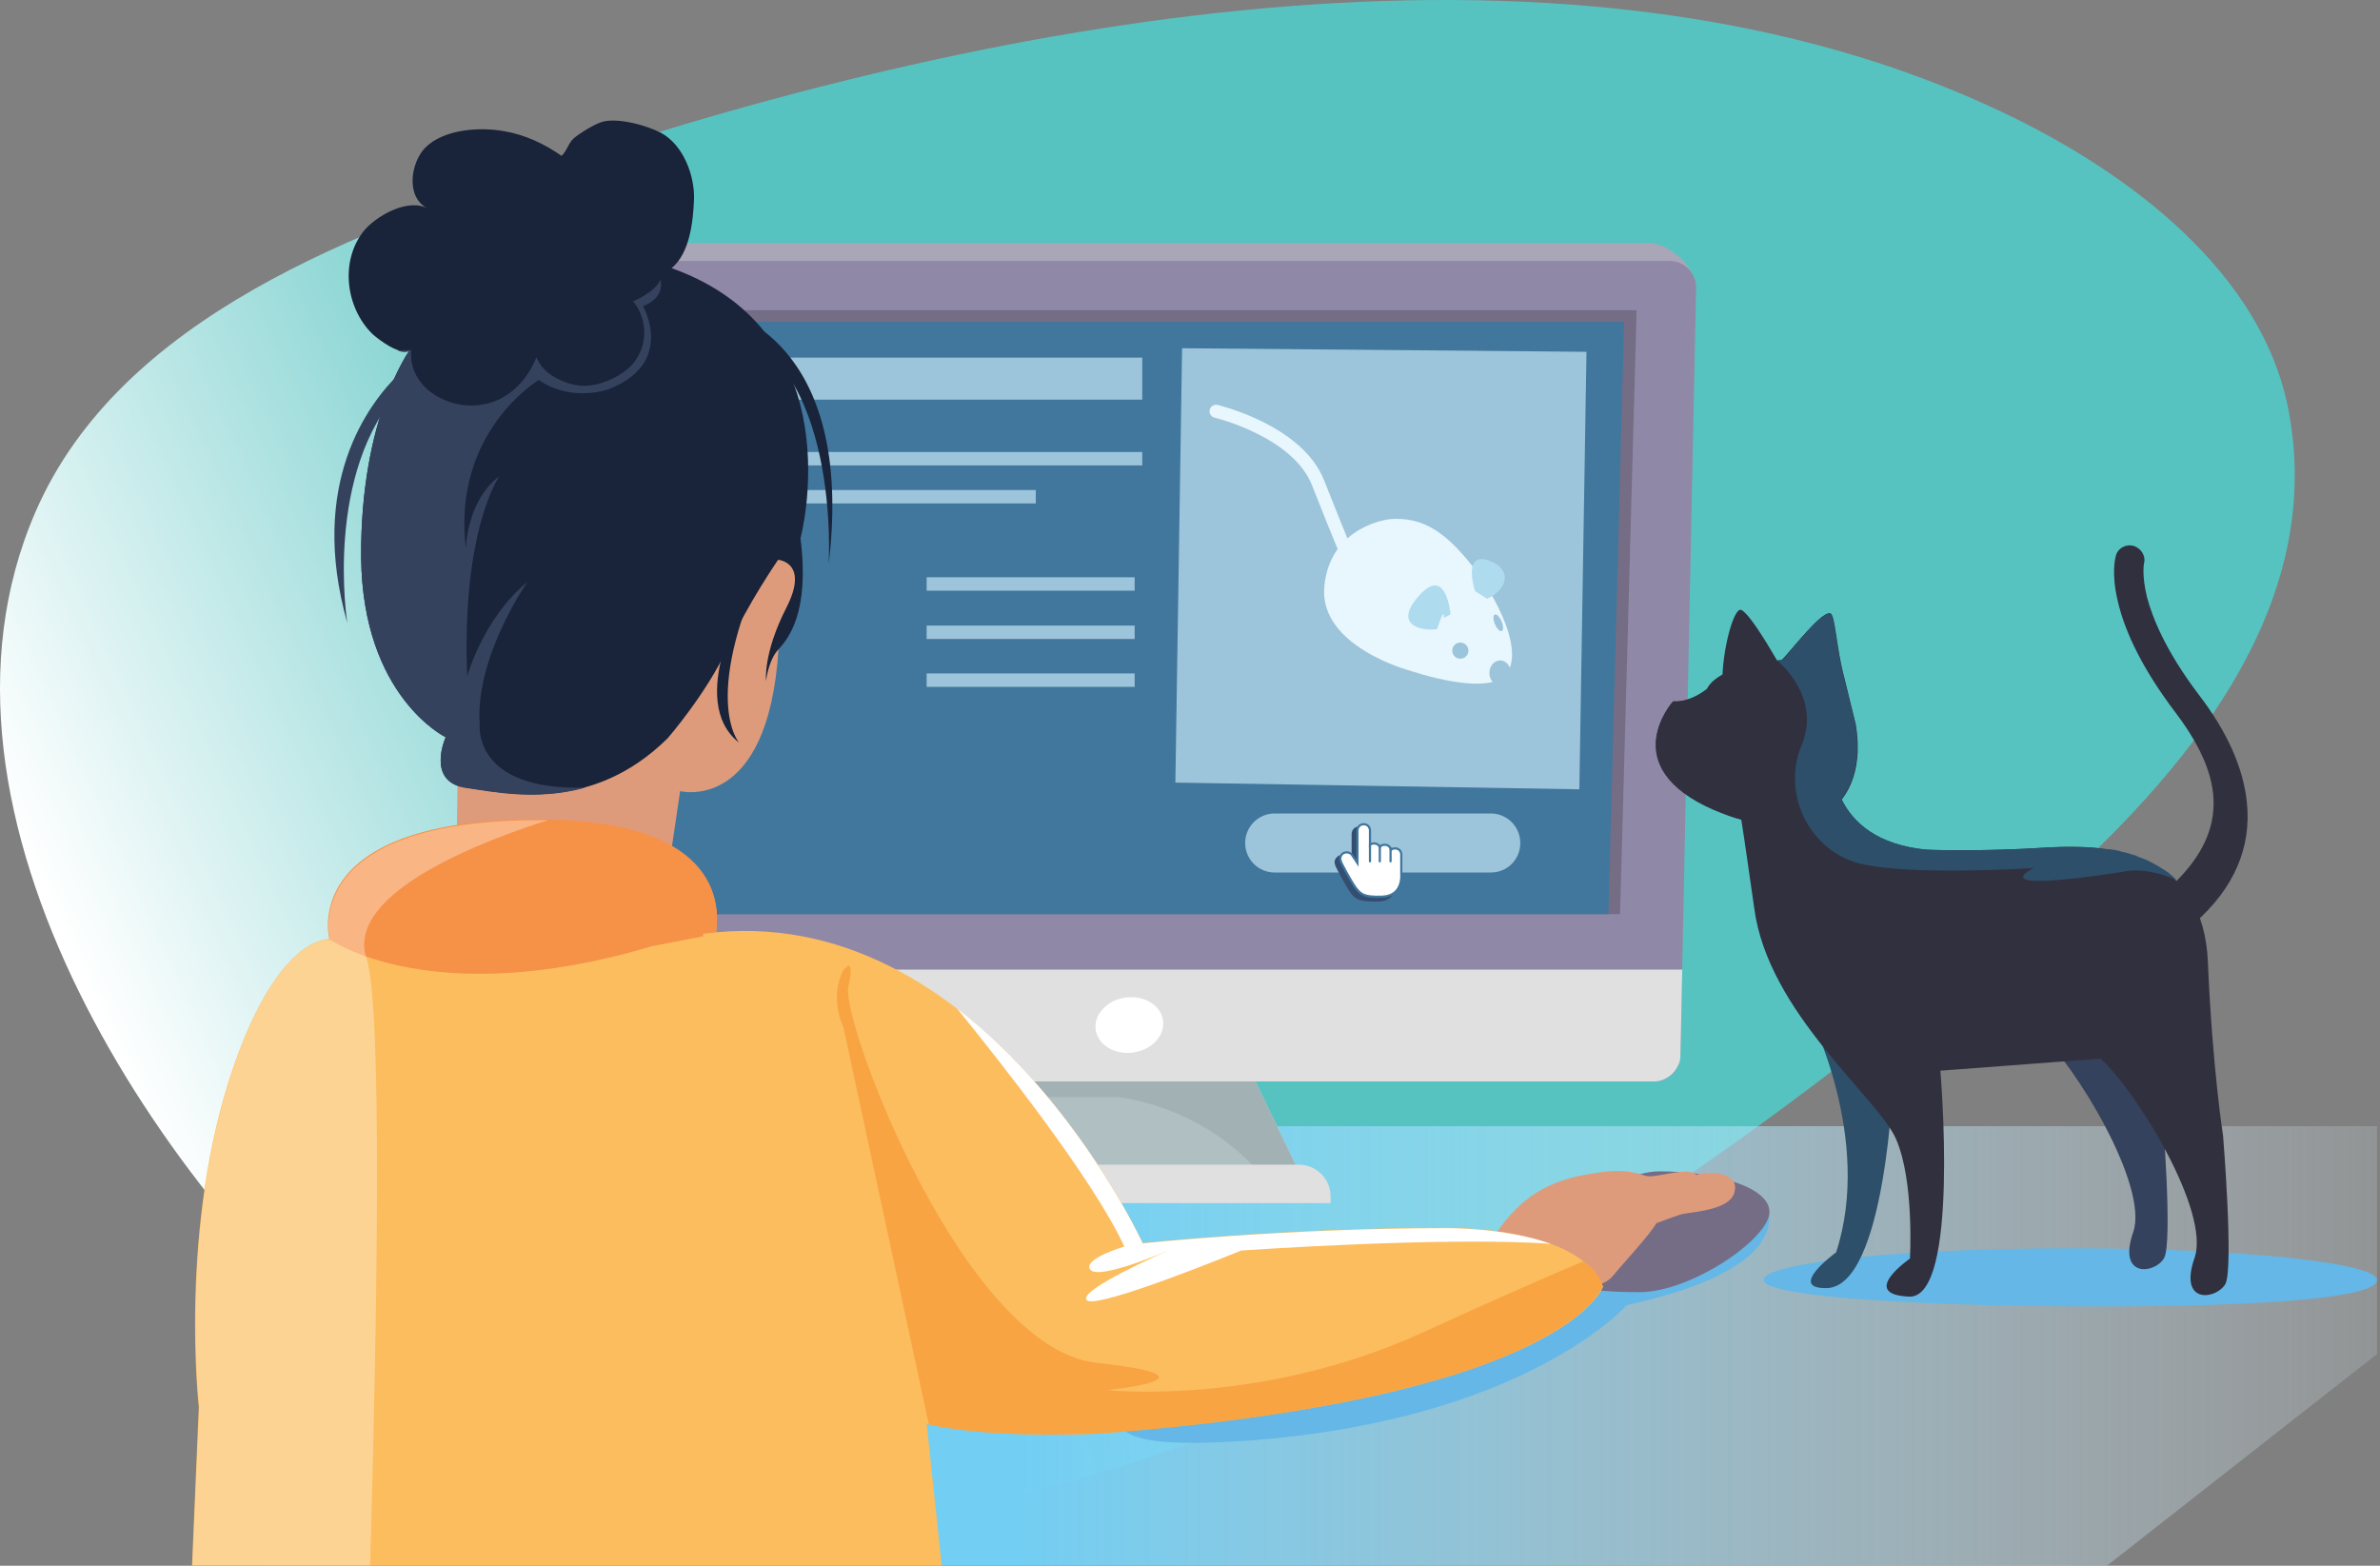 <svg clip-rule="evenodd" fill-rule="evenodd" stroke-miterlimit="10" viewBox="0 0 532 350" xmlns="http://www.w3.org/2000/svg" xmlns:xlink="http://www.w3.org/1999/xlink"><rect x="0" y="0" width="532" height="350" fill="#808080" stroke="none"/><linearGradient id="a" gradientTransform="matrix(-278.406 125.13 -125.13 -278.406 309.512 126.935)" gradientUnits="userSpaceOnUse" x1="0" x2="1" y1="0" y2="0"><stop offset="0" stop-color="#56c3c1"/><stop offset=".4" stop-color="#56c3c1"/><stop offset="1" stop-color="#fff"/></linearGradient><linearGradient id="b" gradientUnits="userSpaceOnUse" x1="92.375" x2="536.992" y1="49.126" y2="49.126"><stop offset="0" stop-color="#72cef3"/><stop offset=".17" stop-color="#72cef3"/><stop offset="1" stop-color="#fff" stop-opacity="0"/></linearGradient><path d="m447.929 25.238c28.1 13.4 58 35.8 63.7 66.9 8.5 45.7-25.7 84-60.5 113.7-81.3 69.1-214.6 163-325.2 124.5-14.4-5-27.6-12.5-39.1-21.9-50.1-40.9-108.3-126.2-78.9-194 19-43.8 72.6-63.1 115.8-77.4 101-33.8 228.9-57.3 324.2-11.8z" fill="url(#a)" fill-rule="nonzero"/><path d="m472 50.942-60.3 47.258h-411.7v-98.2h472z" fill="url(#b)" transform="translate(59.329 251.738)"/><g fill-rule="nonzero"><path d="m242.2 0h-232.2c-3.3 0-9.6 4.2-10 8.9l3.1 168.6c0 3.3 2.7 5.9 5.9 5.9h116.6l.4-41.3.4 41.3h116.6c3.3 0 5.9-2.7 5.9-5.9l3.1-168.6c-.2-4.7-6.5-8.9-9.8-8.9z" fill="#a8a6b7" transform="translate(126.629 54.338)"/><path d="m75.5 31.433-15.1-31.2c0-.6-19 .2-27.3.5-6.5-.4-21.3-1.1-21.3-.5l-11.8 31.2z" fill="#b0c0c2" transform="translate(216.229 233.205)"/><path d="m53.2.233c0-.6-19 .2-27.3.5-6.5-.4-21.4-1.1-21.4-.5l-4.5 11.7h26.3s19.3 1.6 33 18.3c.3.4.7.8 1.1 1.2h7.8z" fill="#a2b1b4" transform="translate(223.429 233.305)"/><path d="m90.2 8.6h-90.2v-1.5c0-3.9 3.2-7.1 7.1-7.1h76c3.9 0 7.1 3.2 7.1 7.1z" fill="#dfe0df" transform="translate(207.229 260.338)"/><path d="m243.3 183.4h-234c-3.3 0-5.9-2.7-5.9-5.9l-3.4-171.6c0-3.3 2.7-5.9 5.9-5.9h240.9c3.3 0 5.9 2.7 5.9 5.9l-3.5 171.6c0 3.3-2.6 5.9-5.9 5.9z" fill="#9088a7" transform="translate(126.429 58.338)"/><path d="m222.5 135h-219.8l-2.7-135h226.2z" fill="#746d85" transform="translate(139.629 69.338)"/><path d="m220.7 0h-220.7l2.7 132.4h214.5z" fill="#41779d" transform="translate(142.329 71.938)"/><path d="m246.3 19.1.4-19.1h-246.7l.4 19.1c0 2.9 2 5.3 4.7 5.8.4.1.8.1 1.2.1h234c.4 0 .8 0 1.2-.1 1.9-.4 3.5-1.7 4.3-3.5.4-.7.5-1.5.5-2.3z" fill="#dfe0df" transform="translate(129.329 216.738)"/><path d="m15.201 6.2c0 .102-.003.203-.009.305-.007.101-.016.202-.028.303s-.027.202-.046.302c-.018.1-.039.2-.063.3-.025.099-.052.198-.082.297-.03.098-.064.196-.1.293s-.075.194-.117.289c-.042.096-.086.19-.134.284-.047.094-.098.186-.151.278s-.109.183-.168.272c-.058.09-.12.178-.184.265s-.13.173-.199.257-.141.167-.215.249c-.074.081-.151.161-.23.24-.078.078-.16.155-.243.23-.084.075-.169.149-.257.221-.088.071-.178.141-.271.209-.092.069-.186.135-.282.199-.096.065-.194.127-.294.187-.1.061-.202.119-.305.176-.104.056-.209.11-.315.162-.107.053-.215.103-.325.15-.11.048-.221.094-.333.137-.113.044-.226.085-.341.124-.115.038-.231.075-.348.109s-.235.066-.354.096c-.119.029-.239.056-.36.081-.121.024-.242.047-.364.066-.122.02-.244.038-.367.052-.124.015-.247.028-.371.038-.123.01-.248.017-.372.022s-.248.008-.373.008c-.124 0-.248-.003-.373-.008-.124-.005-.248-.012-.372-.022-.123-.01-.247-.023-.37-.038-.123-.014-.245-.032-.367-.052-.122-.019-.244-.042-.364-.066-.121-.025-.241-.052-.36-.081-.119-.03-.237-.062-.354-.096s-.233-.071-.348-.109c-.115-.039-.229-.08-.341-.124-.113-.043-.224-.089-.333-.137-.11-.047-.218-.097-.325-.15-.107-.052-.212-.106-.315-.162-.104-.057-.205-.115-.305-.176-.1-.06-.198-.122-.294-.187-.096-.064-.191-.13-.283-.199-.092-.068-.182-.138-.27-.209-.088-.072-.174-.146-.257-.221-.084-.075-.165-.152-.244-.23-.079-.079-.155-.159-.229-.24-.074-.082-.146-.165-.215-.249s-.136-.17-.2-.257-.125-.175-.184-.265c-.058-.089-.114-.18-.167-.272s-.104-.184-.151-.278c-.048-.094-.093-.188-.135-.284-.042-.095-.081-.192-.117-.289s-.069-.195-.099-.293c-.03-.099-.058-.198-.082-.297-.024-.1-.045-.2-.064-.3-.018-.1-.033-.201-.045-.302-.013-.101-.022-.202-.028-.303-.006-.102-.009-.203-.009-.305 0-.101.003-.203.009-.304s.015-.202.028-.303c.012-.101.027-.202.045-.302.019-.101.04-.201.064-.3.024-.1.052-.199.082-.297.03-.099.063-.196.099-.294.036-.097.075-.193.117-.289.042-.095.087-.19.135-.283.047-.094.098-.187.151-.279.053-.091.109-.182.167-.272.059-.089.12-.177.184-.264s.131-.173.2-.257c.069-.085.141-.168.215-.249.074-.082.15-.162.229-.24.079-.079.16-.155.244-.231.083-.075.169-.148.257-.22s.178-.142.27-.21.187-.134.283-.199c.096-.064.194-.126.294-.187.1-.06.201-.119.305-.175.103-.056.208-.111.315-.163s.215-.102.325-.15c.109-.048.22-.093.333-.137.112-.043.226-.084.341-.123s.231-.075.348-.11c.117-.034.235-.066.354-.095s.239-.057.36-.081c.12-.025.242-.047.364-.067s.244-.037.367-.052.247-.027.37-.037c.124-.01.248-.018.372-.023.125-.005.249-.007.373-.007.125 0 .249.002.373.007s.249.013.372.023c.124.01.247.022.371.037.123.015.245.032.367.052s.243.042.364.067c.121.024.241.052.36.081s.237.061.354.095c.117.035.233.071.348.11s.228.08.341.123c.112.044.223.089.333.137s.218.098.325.15c.106.052.211.107.315.163.103.056.205.115.305.175.1.061.198.123.294.187.096.065.19.131.282.199.093.068.183.138.271.21s.173.145.257.22c.083.076.165.152.243.231.079.078.156.158.23.24.074.081.146.164.215.249.069.084.135.17.199.257s.126.175.184.264c.059.09.115.181.168.272.053.092.104.185.151.279.048.093.092.188.134.283.042.096.081.192.117.289.036.098.07.195.1.294.03.098.057.197.082.297.024.099.045.199.063.299.019.101.034.202.046.303s.021.202.028.303c.006.101.009.203.009.304z" fill="#fff" transform="matrix(.991 -.133 .133 .991 244.088 223.998)"/><path d="m144.241 0s8.7 13.9-31 22.6c0 0-23 26.2-86.3 30.4s4.8-26.5 4.8-26.5z" fill="#64b7e6" transform="translate(250.389 269.138)"/><path d="m1.5 0-1.5 97.1 90.3 1.5 1.6-97.8z" fill="#9cc4da" transform="translate(262.729 77.838)"/><path d="m54.9 13.2h-48.3c-3.6 0-6.6-2.9-6.6-6.6 0-3.6 2.9-6.6 6.6-6.6h48.3c3.6 0 6.6 2.9 6.6 6.6s-2.9 6.6-6.6 6.6z" fill="#9cc4da" transform="translate(278.329 181.838)"/><path d="m14.304 11.6v-4.6c0-.9-.7-1.7-1.7-1.7-.3 0-.5.1-.8.2-.3-.6-.9-1-1.5-1-.4 0-.8.1-1.1.4-.4-.6-1.3-.8-2-.5v-2.7c0-.9-.7-1.7-1.7-1.7-.9 0-1.7.7-1.7 1.7v6.5l-.8-1.1c-.3-.4-.6-.6-1.1-.7-.4-.1-.9 0-1.2.3-.7.5-.9 1.3-.5 2.1v.1c.4.8 2.4 4.7 3.3 5.8l.1.2c.9 1.1 1.5 1.9 5.1 1.9h1c1.4 0 2.5-.5 3.2-1.4 1.5-1.6 1.4-3.6 1.4-3.8z" fill="#334e70" transform="translate(298.325 184.738)"/><path d="m13.638 11.4v-4.6c0-.8-.6-1.4-1.4-1.4-.3 0-.6.1-.9.3-.1-.6-.7-1.1-1.4-1.1-.5 0-.9.2-1.1.5-.2-.5-.7-.8-1.3-.8-.3 0-.7.1-.9.3v-3.2c0-.8-.6-1.4-1.4-1.4s-1.4.6-1.4 1.4v7.3l-1.2-1.8c-.4-.6-1.3-.8-2-.4-.6.4-.8 1.2-.5 1.8v.1c.3.7 2.4 4.6 3.3 5.8 1 1.2 1.5 2.2 6 2 4.6-.2 4.2-4.8 4.2-4.8z" fill="#fff" transform="translate(299.591 184.238)"/></g><path d="m13.638 11.4v-4.6c0-.8-.6-1.4-1.4-1.4-.3 0-.6.1-.9.3-.1-.6-.7-1.1-1.4-1.1-.5 0-.9.2-1.1.5-.2-.5-.7-.8-1.3-.8-.3 0-.7.1-.9.3v-3.2c0-.8-.6-1.4-1.4-1.4s-1.4.6-1.4 1.4v7.3l-1.2-1.8c-.4-.6-1.3-.8-2-.4-.6.4-.8 1.2-.5 1.8v.1c.3.7 2.4 4.6 3.3 5.8 1 1.2 1.5 2.2 6 2 4.6-.2 4.2-4.8 4.2-4.8z" fill="none" stroke="#41779d" stroke-width=".49" transform="translate(299.591 184.238)"/><path d="m.5 0v3.7" style="fill:none;stroke:#41779d;stroke-width:.49;stroke-linecap:round;stroke-linejoin:round;stroke-miterlimit:4" transform="translate(305.729 188.838)"/><path d="m.5 0v3.4" style="fill:none;stroke:#41779d;stroke-width:.49;stroke-linecap:round;stroke-linejoin:round;stroke-miterlimit:4" transform="translate(307.929 189.138)"/><path d="m.5 0v2.9" style="fill:none;stroke:#41779d;stroke-width:.49;stroke-linecap:round;stroke-linejoin:round;stroke-miterlimit:4" transform="translate(310.329 189.638)"/><path d="m156.729 79.938h98.6v9.4h-98.6z" fill="#9cc4da" fill-rule="nonzero"/><path d="m156.729 101.038h98.6v3h-98.6z" fill="#9cc4da" fill-rule="nonzero"/><path d="m156.729 109.538h74.8v3h-74.8z" fill="#9cc4da" fill-rule="nonzero"/><path d="m207.129 129.038h46.5v3h-46.5z" fill="#9cc4da" fill-rule="nonzero"/><path d="m207.129 139.838h46.5v3h-46.5z" fill="#9cc4da" fill-rule="nonzero"/><path d="m207.129 150.538h46.5v3h-46.5z" fill="#9cc4da" fill-rule="nonzero"/><path d="m14.768.055s-13.3 1.3-14.7 14.9 19.2 19 19.2 19 18.2 6.3 21.8.3-3.7-18.8-9.2-25.3-10.3-9.4-17.1-8.9z" fill="#e8f6fd" fill-rule="nonzero" transform="translate(295.961 115.983)"/><path d="m3.6 1.8c0 .059-.003.118-.009.176-.005.059-.014.117-.026.175-.011.058-.025.115-.043.172-.017.056-.036.111-.059.166-.023.054-.048.108-.076.16-.027.052-.058.102-.09.151-.033.049-.068.096-.106.142-.037.045-.077.089-.118.131-.042.041-.086.081-.131.118-.046.038-.093.073-.142.106-.049.032-.099.063-.151.09-.052.028-.106.053-.16.076-.055.023-.11.042-.166.059-.057.018-.114.032-.172.043-.058.012-.116.021-.175.026-.058.006-.117.009-.176.009s-.118-.003-.176-.009c-.059-.005-.117-.014-.175-.026-.058-.011-.115-.025-.172-.043-.056-.017-.111-.036-.166-.059-.054-.023-.108-.048-.16-.076-.052-.027-.102-.058-.151-.09-.049-.033-.096-.068-.142-.106-.045-.037-.089-.077-.131-.118-.041-.042-.081-.086-.118-.131-.038-.046-.073-.093-.106-.142-.032-.049-.063-.099-.09-.151-.028-.052-.053-.106-.076-.16-.023-.055-.042-.11-.059-.166-.018-.057-.032-.114-.043-.172-.012-.058-.021-.116-.026-.175-.006-.058-.009-.117-.009-.176s.003-.118.009-.176c.005-.059.014-.117.026-.175.011-.058.025-.115.043-.172.017-.056.036-.111.059-.166.023-.054.048-.108.076-.16.027-.052.058-.102.09-.151.033-.049.068-.096.106-.142.037-.045.077-.089.118-.131.042-.041.086-.081.131-.118.046-.038.093-.073.142-.106.049-.032.099-.063.151-.09.052-.028.106-.053.16-.076.055-.023.11-.042.166-.059.057-.018.114-.032.172-.043.058-.012.116-.021.175-.026.058-.006.117-.009.176-.009s.118.003.176.009c.059.005.117.014.175.026.058.011.115.025.172.043.056.017.111.036.166.059.054.023.108.048.16.076.052.027.102.058.151.09.049.033.096.068.142.106.045.037.089.077.131.118.041.042.081.086.118.131.038.046.073.093.106.142.032.049.063.099.09.151.028.052.053.106.076.16.023.055.042.11.059.166.018.057.032.114.043.172.012.058.021.116.026.175.006.058.009.117.009.176z" fill="#9cc4da" fill-rule="nonzero" transform="translate(324.629 143.638)"/><path d="m4.8 2.8c0 .092-.004.183-.012.274-.007.092-.019.182-.034.272s-.035.179-.057.267c-.023.088-.05.174-.08.259-.03.084-.063.167-.1.248s-.078.159-.121.236c-.044.076-.091.149-.141.22s-.102.139-.158.204-.114.126-.174.184c-.061.059-.124.113-.19.164-.065.051-.132.098-.202.141-.069.044-.14.083-.213.118-.072.035-.146.066-.221.092-.076.027-.152.049-.229.067s-.155.032-.233.041-.156.013-.235.013-.157-.004-.235-.013-.156-.023-.233-.041-.153-.04-.229-.067c-.075-.026-.149-.057-.221-.092-.073-.035-.144-.074-.213-.118-.07-.043-.137-.09-.202-.141-.066-.051-.129-.105-.19-.164-.06-.058-.118-.119-.174-.184s-.108-.133-.158-.204-.097-.144-.141-.22c-.043-.077-.084-.155-.121-.236s-.07-.164-.1-.248c-.03-.085-.057-.171-.08-.259-.022-.088-.042-.177-.057-.267s-.027-.18-.034-.272c-.008-.091-.012-.182-.012-.274s.004-.183.012-.274c.007-.092.019-.182.034-.272s.035-.179.057-.267c.023-.088.05-.174.08-.259.03-.084.063-.167.1-.248s.078-.159.121-.236c.044-.076.091-.149.141-.22s.102-.139.158-.204.114-.126.174-.184c.061-.059.124-.113.19-.164.065-.051.132-.098.202-.141.069-.044.14-.083.213-.118.072-.035.146-.066.221-.092.076-.027.152-.049.229-.067s.155-.032.233-.041.156-.013.235-.013.157.004.235.013.156.023.233.041.153.04.229.067c.075.026.149.057.221.092.073.035.144.074.213.118.07.043.137.09.202.141.066.051.129.105.19.164.06.058.118.119.174.184s.108.133.158.204.097.144.141.22c.043.077.084.155.121.236s.07.164.1.248c.03.085.057.171.08.259.022.088.042.177.057.267s.027.18.034.272c.008.091.012.182.012.274z" fill="#9cc4da" fill-rule="nonzero" transform="translate(332.929 147.638)"/><path d="m1.6 2c0 .065-.001.131-.004.196-.002.065-.006.13-.011.194-.006.064-.012.128-.02.19-.007.063-.016.125-.026.185-.01.061-.021.12-.034.178-.012.057-.025.114-.04.168-.014.054-.03.107-.047.158-.016.05-.034.099-.052.145-.019.046-.038.09-.059.132-.02.041-.041.08-.063.117-.021.036-.044.07-.067.101s-.047.059-.071.084-.049.047-.074.066-.05.035-.076.047c-.026.013-.052.023-.078.029-.026.007-.052.01-.078.01s-.052-.003-.078-.01c-.027-.006-.052-.016-.078-.029-.026-.012-.051-.028-.076-.047s-.05-.041-.074-.066-.048-.053-.071-.084-.046-.065-.067-.101c-.022-.037-.043-.076-.064-.117-.02-.042-.039-.086-.058-.132-.018-.046-.036-.095-.052-.145-.017-.051-.033-.104-.047-.158-.015-.054-.028-.111-.041-.168-.012-.058-.023-.117-.033-.178-.01-.06-.019-.122-.027-.185-.007-.062-.014-.126-.019-.19s-.009-.129-.011-.194c-.003-.065-.004-.131-.004-.196 0-.066.001-.131.004-.196.002-.065.006-.13.011-.194s.012-.128.019-.191c.008-.062.017-.124.027-.184.01-.061.021-.12.033-.178.013-.058.026-.114.041-.168.014-.055.03-.107.047-.158.016-.05.034-.099.052-.145.019-.047.038-.09.058-.132.021-.042.042-.081.064-.117.021-.036.044-.07.067-.101s.047-.059.071-.084.049-.047.074-.066.05-.035.076-.048c.026-.012.051-.022.078-.028.026-.007.052-.01.078-.01s.052.003.078.01c.026.006.052.016.078.028.026.013.051.029.076.048s.05.041.074.066.048.053.071.084.046.065.067.101c.022.036.043.075.063.117.021.042.04.085.059.132.018.046.036.095.052.145.017.051.033.103.047.158.015.054.028.11.04.168.013.058.024.117.034.178.01.06.019.122.026.184.008.063.014.127.02.191.005.064.009.129.011.194.003.065.004.13.004.196z" fill="#9cc4da" fill-rule="nonzero" transform="matrix(.922 -.388 .388 .922 333.395 137.683)"/><path d="m9.425 6.46s-.9-11.1-7-4.2c-5.7 6.3-.1 8 4 7.5 0 0 1.7-5.4 1.5-2.5z" fill="#aedbed" fill-rule="nonzero" transform="translate(314.804 130.878)"/><path d="m.725 7.169s-2.9-8.8 2.9-6.9c5.8 2 4.2 6.7-.2 8.6z" fill="#aedbed" fill-rule="nonzero" transform="translate(329.004 124.969)"/><path d="m0 0s18.2 4.3 22.8 16 8.9 21.9 8.9 21.9" style="fill:none;stroke:#e8f6fd;stroke-width:2.93;stroke-linecap:round;stroke-linejoin:round;stroke-miterlimit:4" transform="translate(271.829 91.938)"/><path d="m.4 47.73-.4 30.3 47.2 3.1 2.8-18.9s19.7 5.1 22-31.9c0 0 9.1-11.4 2-27.6s-73.6 45-73.6 45z" fill="#de9b7c" fill-rule="nonzero" transform="translate(102.029 114.608)"/><path d="m13.588 51.387s-11 15-10.8 46.2c.3 31.2 18.9 40.2 18.9 40.2s-4.5 10 4.5 11.3 28.1 5.8 45.1-11c0 0 8.7-10 13.4-20.2s11.3-19.7 11.3-19.7 7.1.5 1.8 10.8c-5.2 10.2-4.5 16.3-4.5 16.3s.5-4.7 2.8-7.1c2.2-2.4 7-8.3 4.9-24.8 0 0 12.3-45.7-28.8-60.4 4.1-3.4 4.8-10.5 5-15.3.2-5.4-2.4-12.2-7.3-14.9-3.2-1.7-9.7-3.5-13.2-2.5-1.8.5-5.1 2.6-6.4 3.7-1.2 1.1-1.5 2.8-2.7 3.9-3.9-2.7-8.1-4.7-12.8-5.5-5.4-1-13.4-.5-17.6 3.6-3.3 3.3-4.6 11.1.5 13.7-4.4-2.5-11.7 1.7-14.4 5.1-5.3 6.8-3.9 17.2 2.1 23 1.5 1.3 5.9 4.7 8.2 3.6z" fill="#192339" fill-rule="nonzero" transform="translate(77.941 26.951)"/><path d="m169.97 166.616-11.67-110.4s-16.1-23.6-39.4-28.3c0 0 10.2-28.7-41.3-27.9s-44.4 26.6-44.4 26.6-11.2-1.3-21.5 28.4c-12.4 35.8-7.8 76.2-7.8 76.2l-1.512 35.4z" fill="#fcbd5e" transform="translate(40.529 183.322)"/><path d="m51.2 28.3s-6.3-24.4-51.2-28.3" fill="#fcbd5e" fill-rule="nonzero" transform="translate(157.129 208.838)"/><path d="m.5 0s29.7 6 23.6 56.7c0 0 2.9-45.9-24.1-53.8" fill="#192339" fill-rule="nonzero" transform="translate(161.129 69.438)"/><path d="m14.485 0c-6.9 6.7-20.4 24.6-11.6 55.7 0 0-5.4-33.8 12.3-52.6" fill="#35425d" fill-rule="nonzero" transform="translate(74.744 83.538)"/><path d="m6.548 11s-13.6 23.4-1.6 32.8c0 0-9.2-10.2 7.3-43.8" fill="#192339" fill-rule="nonzero" transform="translate(160.281 122.238)"/><path d="m72.331 28.414 14.4-2.8c1.1-6.9.6-26.2-41.9-25.6-51.6.8-44.5 26.8-44.5 26.8s22.6 16.3 72 1.6z" fill="#f69148" fill-rule="nonzero" transform="translate(73.298 183.124)"/><path d="m26.503 99.4c-1.1-15.1 10.7-31.9 10.7-31.9-9.9 8.1-13.5 21.1-13.5 21.1-1.3-32.7 7.2-44.7 7.2-44.7-7.3 5.5-7.5 16.1-7.5 16.1-3.1-26 16.3-37.6 16.3-37.6 7.6 5.2 15.8 2 15.8 2 14.8-5.9 7.5-18.5 7.5-18.5 5.2-2 3.9-5.9 3.9-5.9-1.3 2.9-6.1 4.8-6.1 4.8 3.2 4 3.4 9.8 0 13.9-2.5 2.9-7.5 5.2-11.5 5-3.1-.2-8.6-2.2-10.1-6.4-2.7 6.7-8.5 11.6-16.4 10.7-6.4-.8-12.2-5.5-11.6-12.3l-3.1.1c1 .4 2 .5 2.7.1 0 0-11 15-10.8 46.2.3 31.2 18.9 40.2 18.9 40.2s-4.5 10 4.5 11.3c5.8.8 15.8 3 26.8-.1-25.4.8-23.7-14.1-23.7-14.1z" fill="#35425d" fill-rule="nonzero" transform="translate(80.726 62.538)"/><path d="m42.205 166.6c1.587-55.641 2.775-124.889-.805-135.7-5-14.9 27.5-26.8 40.6-30.9h-4.3c-51.6.8-44.5 26.8-44.5 26.8s-.7-.1-1.8.1c-3.6 1-11.9 5.7-19.6 28.1-12.4 35.8-7.8 76.2-7.8 76.2l-1.551 35.4z" fill="#fff" fill-opacity=".33" transform="translate(40.529 183.338)"/><path d="m49.2 9.1c0 5.9-17.5 17.9-29 17.9s-20.2-1.2-20.2-7.2 13.3-19.8 24.7-19.8 24.5 3.2 24.5 9.1z" fill="#746d85" fill-rule="nonzero" transform="translate(346.329 261.838)"/><path d="m19.8 25.788c3.5 0 6.6.3 9-2.8 1.6-2 8.1-9 9.3-11.3 0 0 5.2-2 6.1-2.1 2.5-.5 10.1-.9 11.3-4.6 1.6-4.9-5.8-5-8.5-4.1-1.5-2.1-9.2.9-11.3.2-4.7-1.6-8-1.2-13.2-.3-10.9 1.9-17 7.2-22.5 16.9" fill="#de9b7c" fill-rule="nonzero" transform="translate(332.129 261.75)"/><path d="m0 .637c62.6-8.4 98.3 69.1 98.3 69.1s32.2-3.4 67.8-3.4c0 0 29.8-.5 35.1 13.2 0 0-8.3 24.9-112.2 32.7 0 0-54.5 4.7-77.9-20.1" fill="#fcbd5e" fill-rule="nonzero" transform="translate(157.129 208.101)"/><path d="m170.867 70.625c0-.1-.1-.2-.1-.3-.2-.3-.4-.7-.6-1 0 0 0-.1-.1-.1-.2-.3-.4-.6-.7-.9-.1-.1-.2-.2-.2-.3-.2-.3-.5-.5-.7-.7-.1-.1-.2-.2-.3-.2-.2-.2-.5-.4-.7-.7-.1-.1-.2-.2-.4-.3-.1-.1-.1-.1-.2-.1-7.5 3.2-19.1 8.2-36.1 16-36.2 16.5-70.3 12.8-70.3 12.8s27.5-2.8-2.4-6.1-57.3-76.8-55.5-84.1c1.7-7.4-1.1-3.7-1.1-3.7-3.3 6.3 0 12.8 0 12.8l19.1 88.8c14.7 3.3 38.5 2 38.5 2 16.2-1.2 30.1-2.9 42-4.8 2.4-.4 4.7-.8 6.9-1.2 4.4-.8 8.6-1.6 12.4-2.5 2.9-.6 5.6-1.3 8.2-2 1.7-.4 3.4-.9 4.9-1.3 3.2-.9 6.1-1.8 8.7-2.7 1.3-.5 2.6-.9 3.8-1.4.6-.2 1.2-.5 1.8-.7 1.7-.7 3.3-1.4 4.8-2.1 16.4-7.5 18.6-14.1 18.6-14.1 0-.3-.2-.7-.3-1.1z" fill="#f9a442" fill-rule="nonzero" transform="translate(187.062 215.913)"/><path d="m109.3 49.1c-35.6 0-67.8 3.4-67.8 3.4s-14.6-31.8-41.5-52.5c9.1 11.2 30.3 37.9 37.4 53.2 0 0-9.5 2.8-7.6 5.2 2 2.4 17.4-4.3 17.4-4.3s-20.4 8.9-18.2 11.1 34.5-11.1 34.5-11.1 45.5-3.2 69.2-1.5c-10.5-3.7-23.4-3.5-23.4-3.5z" fill="#fff" fill-rule="nonzero" transform="translate(213.929 225.438)"/><path d="m137.1 7.1c0 3.9-24.3 5.9-62.1 5.9s-75-2-75-5.9 30.7-7.1 68.6-7.1 68.5 3.2 68.5 7.1z" fill="#64b7e6" fill-rule="nonzero" transform="translate(394.229 279.038)"/><path d="m29.677 57.328c-.8-7.6-4.4-15.7-10.7-23.9-7.5-9.9-10.4-17.3-11.6-21.8-1.2-4.9-.7-7.5-.7-7.5.5-1.7-.6-3.5-2.3-4s-3.6.5-4 2.3c-.1.4-1 3.8.4 9.8 1.7 7.6 6.1 16.1 13 25.2 6.2 8.2 9 15.4 8.4 21.9-.5 6.2-4 12.2-10.8 18.1-1.6 1.4.3 5 1.3 6.1.6.7 1.5 1.1 2.5 1.1.1 0 .3 0 .6.1s.7.1 1 .1c.4 0 .8-.1 1.2-.4 8.9-7.8 12.8-17 11.7-27.1z" fill="#31303f" fill-rule="nonzero" transform="translate(472.552 121.91)"/><path d="m24.1 0c1 23.7 3.4 38.9 3.4 38.9s2.4 29.5.4 33-10.5 4.6-6.9-5.8-13.3-37.8-21-44.6" fill="#35425d" fill-rule="nonzero" transform="translate(455.829 209.338)"/><path d="m0 0s14.3 27.8 6 53.2c0 0-11.1 8.1-2.2 8 13.4-.1 15-47.6 15-47.6z" fill="#2d4f69" fill-rule="nonzero" transform="translate(404.429 226.738)"/><path d="m28.139 10.401s-13.8.8-16.7 6.4c0 0-3.6 3.1-7.6 2.8 0 0-13.1 14.5 9.1 24.2 22.1 9.6 34.7-1 31.7-19 0 0-1.7-7-2.6-10.6-1.8-6.7-2-14.1-3.1-14.2-2.2-.1-8.1 7.5-10.8 10.4z" fill="#31303f" fill-rule="nonzero" transform="translate(370.19 137.137)"/><path d="m126.839 116.801s-2.4-15.2-3.4-38.9-20.5-26.6-35.8-25.6c-15.2 1-27.1.5-27.1.5-11-1-16.4-5.9-19.1-11.3 3.1-4 4.2-9.8 3.1-16.7 0 0-1.7-7-2.6-10.6-1.8-6.7-2-14.1-3.1-14.201-2.1-.099-7.9 7.501-10.7 10.501 0 0-13.8.8-16.7 6.4 0 0-3.6 3.1-7.6 2.8 0 0-13.1 14.5 9.1 24.2 2.2.9 4.2 1.7 6.2 2.2.9 5.6 1.8 12.3 2.9 19.8 3.1 23.4 27.6 42.2 31.7 51.6s3.1 26.7 3.1 26.7-11.6 8-.2 8.5 7-50.5 7-50.5l35.8-2.7c7.7 6.8 24.7 34.2 21 44.6-3.6 10.4 4.8 9.3 6.9 5.8 1.9-3.6-.5-33.1-.5-33.1z" fill="#31303f" fill-rule="nonzero" transform="translate(370.09 137.137)"/><path d="m3.848.035c-1.9.9-4.7 12.6-3.6 19.9 1.2 7.3 14.7-3.8 14.7-3.8s-9.2-17-11.1-16.1z" fill="#31303f" fill-rule="nonzero" transform="translate(384.981 136.304)"/><path d="m14.3 41.501c3.1-4 4.2-9.8 3.1-16.7 0 0-1.7-7-2.6-10.6-1.8-6.7-2-14.1-3.1-14.2-2.1-.1-7.9 7.5-10.7 10.5 0 0-.4 0-1 .1v.1s9.9 7.9 5.4 18.8c-4.6 10.9 1.8 23.7 13 26.5s38.9 1 38.9 1-12.7 5.9 20.2.8c0 0 4.4-1.3 11.7 1.9-.2-.2-.4-.4-.6-.6-.1-.1-.1-.1-.2-.2-.2-.1-.3-.3-.5-.4-.1-.1-.1-.1-.2-.2-.2-.1-.3-.3-.5-.4-.1 0-.1-.1-.2-.1-.2-.2-.5-.3-.7-.5-.1 0-.1-.1-.2-.1-.2-.1-.4-.2-.6-.4-.1 0-.2-.1-.2-.1-.2-.1-.3-.2-.5-.3-.1 0-.2-.1-.2-.1-.2-.1-.5-.3-.7-.4-.3-.1-.5-.3-.8-.4-.1 0-.1-.1-.2-.1-.2-.1-.4-.2-.6-.3-.1 0-.2-.1-.3-.1-.2-.1-.4-.2-.6-.2-.1 0-.1-.1-.2-.1-.3-.1-.5-.2-.8-.3 0 0-.1 0-.1-.1-.2-.1-.4-.2-.7-.2-.1 0-.2-.1-.3-.1-.2-.1-.4-.1-.6-.2-.1 0-.2-.1-.3-.1-.2-.1-.5-.1-.7-.2h-.1c-.3-.1-.6-.1-.8-.2-.1 0-.2 0-.2-.1-.2 0-.4-.1-.6-.1-.1 0-.2 0-.3-.1-.2 0-.4-.1-.6-.1h-.2c-.3-.1-.6-.1-.9-.1h-.1c-.2 0-.5-.1-.7-.1h-.3c-.2 0-.4-.1-.6-.1h-.3c-.2 0-.5-.1-.7-.1h-.2c-.3 0-.6-.1-.9-.1h-9.7c-15.2 1-27.1.5-27.1.5-11-1.1-16.5-6-19.1-11.4z" fill="#2d4f69" fill-rule="nonzero" transform="translate(397.329 137.037)"/></svg>